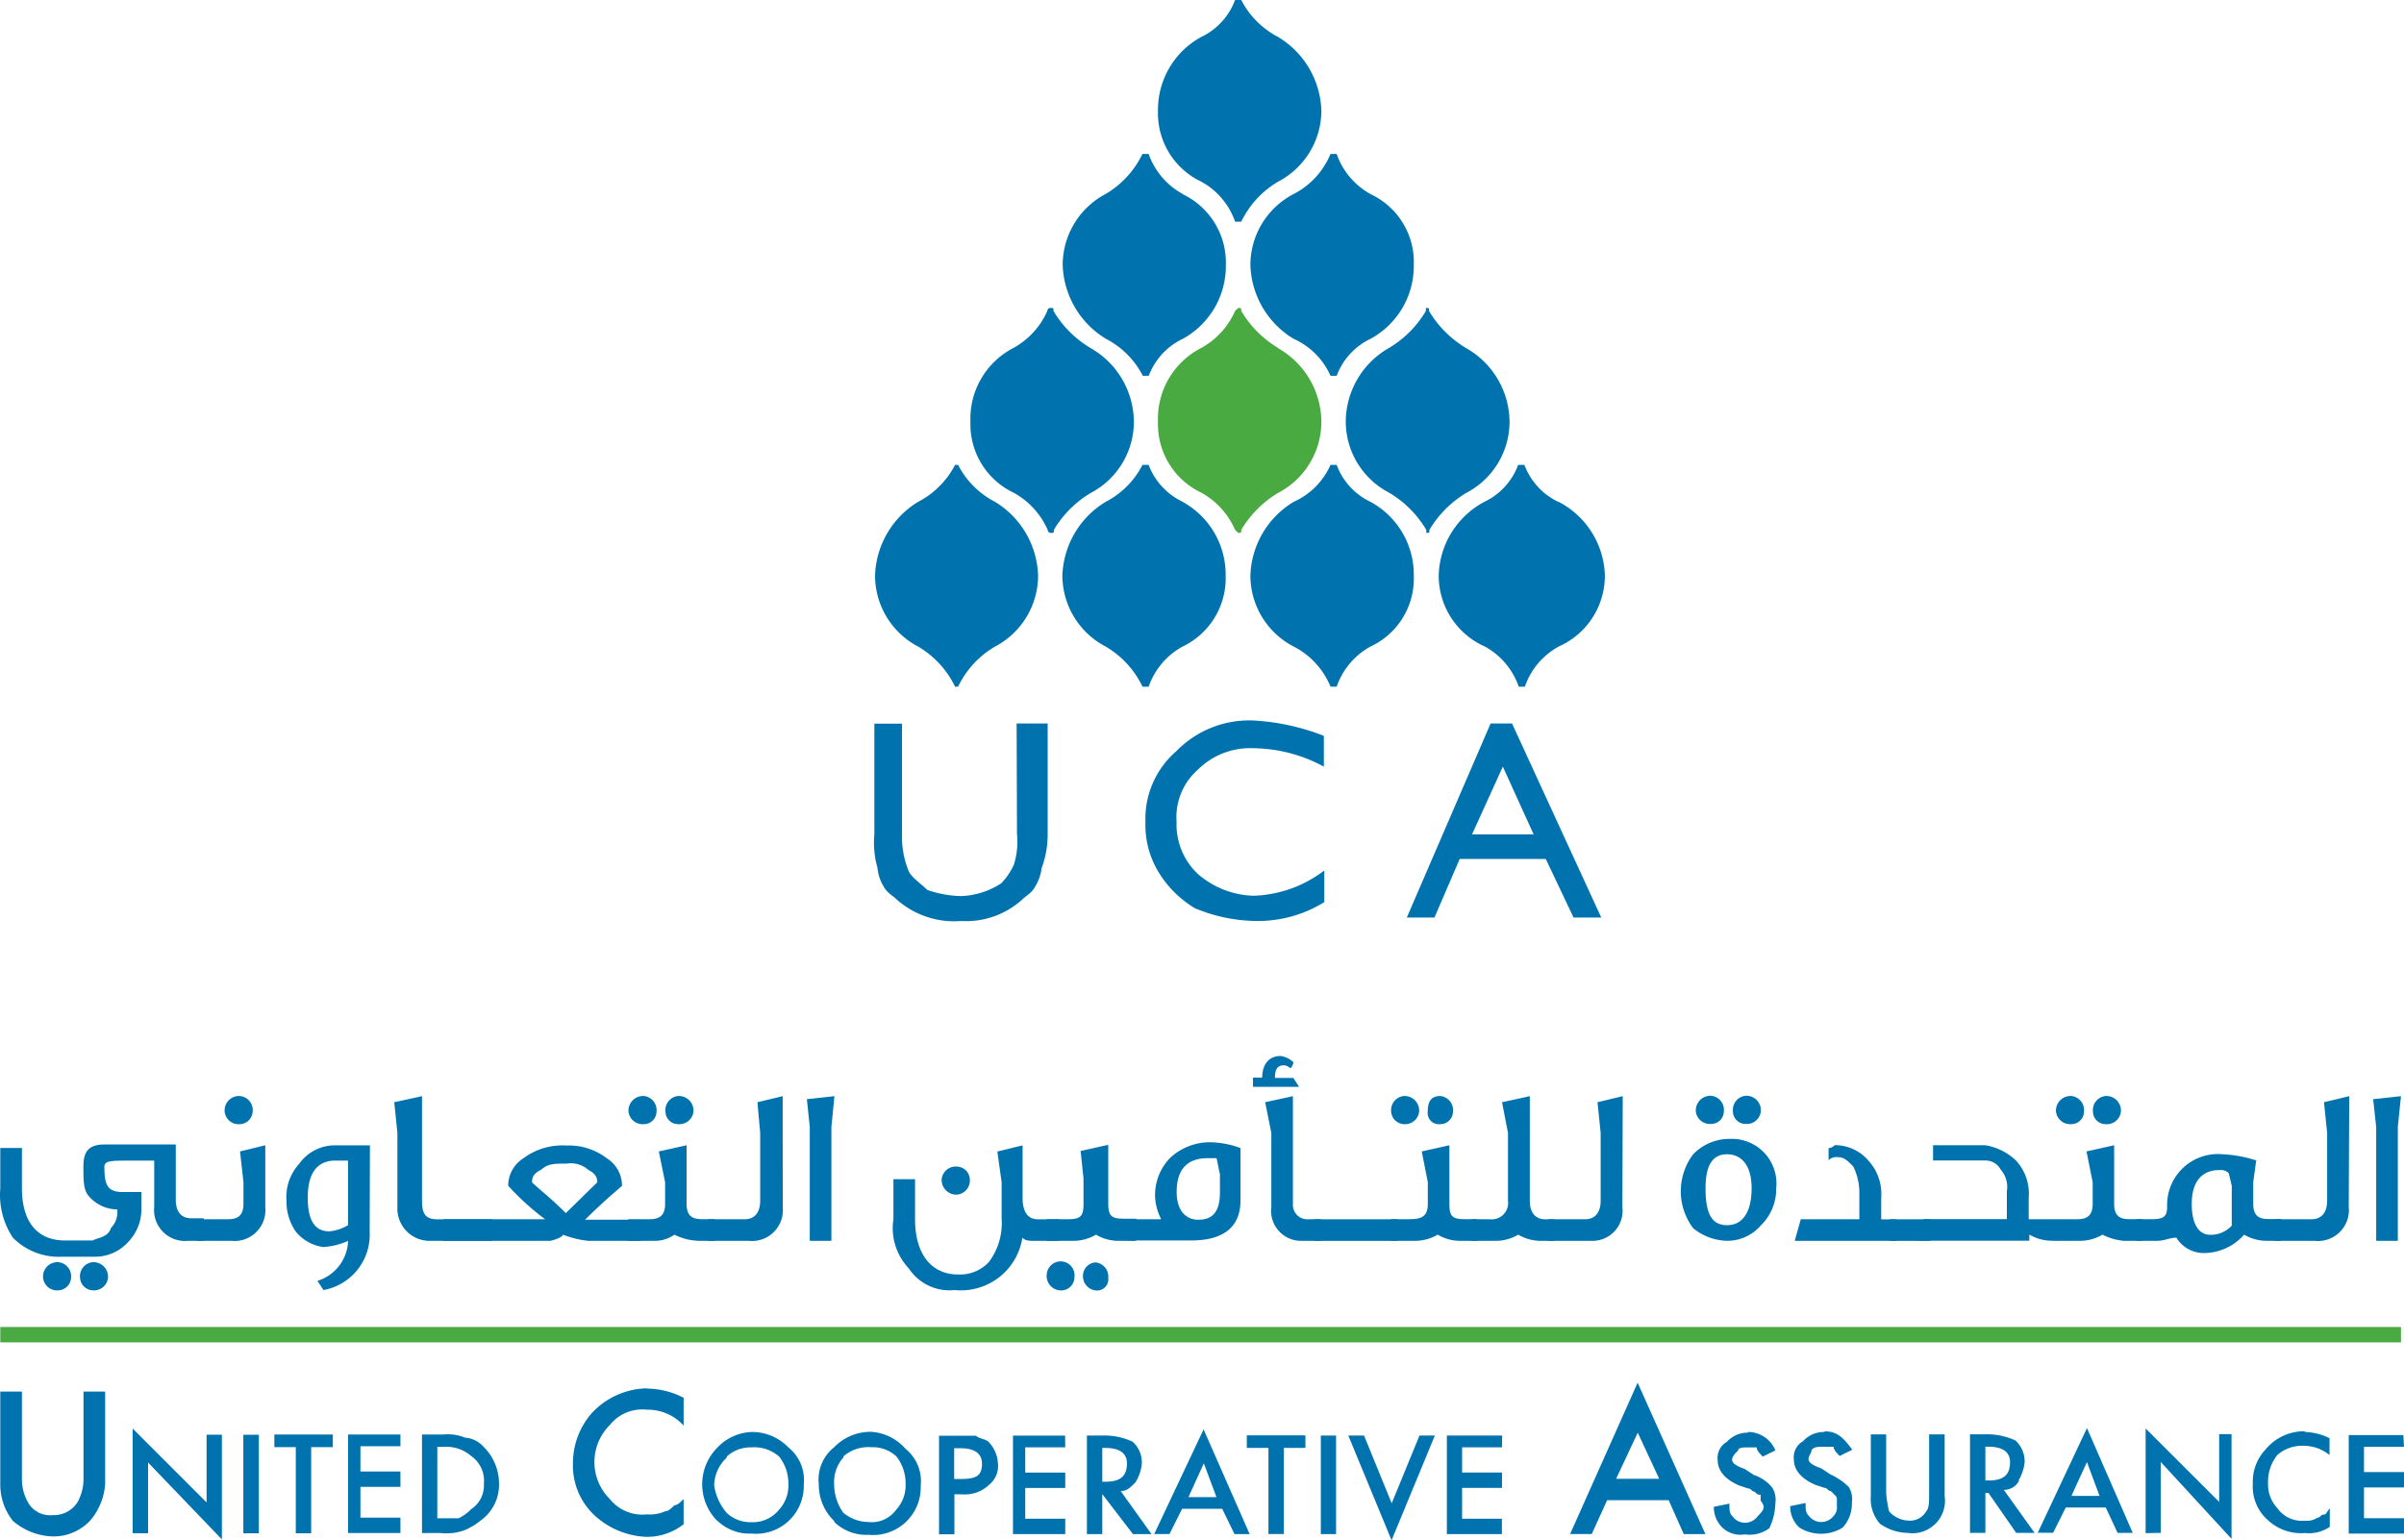 <svg xmlns="http://www.w3.org/2000/svg" width="100" height="64.089" viewBox="0 0 100 64.089">
  <g id="Layer_1" data-name="Layer 1" transform="translate(0)">
    <path id="Path_1462" data-name="Path 1462" d="M0,109.973v3.848a2.43,2.43,0,0,0,.525,1.533A2.667,2.667,0,0,0,2.189,116a2.1,2.1,0,0,0,1.538-.646,2.625,2.625,0,0,0,.635-1.533v-3.848h-.9v3.591a2,2,0,0,1-.257,1.024,1.171,1.171,0,0,1-1.024.525,1.05,1.05,0,0,1-1.024-.525A1.948,1.948,0,0,1,.9,113.563v-3.591Zm6.147,5.895v-2.945l3.071,3.2v-4.357H8.582v2.819l-3.076-3.076v4.357Zm3.963,0h.646v-4.1H10.11Zm3.722-3.585v-.525H11.4v.525h.892v3.585h.64v-3.585Zm2.814-.525H14.467v4.1h2.178v-.64H14.981v-1.281h1.664v-.64H14.981v-1.05h1.664Zm1.664,4.1a2.226,2.226,0,0,0,1.024-.126,2.841,2.841,0,0,0,.64-.388,1.827,1.827,0,0,0,.772-1.533,2.147,2.147,0,0,0-.64-1.538,1.118,1.118,0,0,0-.772-.383,1.858,1.858,0,0,0-.9-.131h-.892v4.1Zm-.131-3.585h.257a1.575,1.575,0,0,1,1.155.383,1.255,1.255,0,0,1,.525,1.155,1.171,1.171,0,0,1-.525,1.05,1.853,1.853,0,0,1-.525.383h-.887Zm8.709-2.436a3.213,3.213,0,0,0-2.3,1.05,3.15,3.15,0,0,0-.766,2.052,2.824,2.824,0,0,0,.892,2.178,3.37,3.37,0,0,0,2.178.9,2.462,2.462,0,0,0,1.533-.525v-1.05c-.126.126-.252.257-.378.257-.131.126-.257.252-.383.252a1.612,1.612,0,0,1-.772.131,1.732,1.732,0,0,1-1.538-.64,2.168,2.168,0,0,1,0-3.076,1.722,1.722,0,0,1,1.538-.64,2.01,2.01,0,0,1,1.533.661V110.23a3.38,3.38,0,0,0-1.533-.383m2.945,5.507a1.911,1.911,0,0,0,1.407.525,1.984,1.984,0,0,0,2.178-2.047,1.732,1.732,0,0,0-.64-1.538,2.1,2.1,0,0,0-1.538-.64,2.063,2.063,0,0,0-1.407.64,2.163,2.163,0,0,0,0,3.071m.383-2.688a1.449,1.449,0,0,1,1.024-.383,1.575,1.575,0,0,1,1.155.383,1.811,1.811,0,0,1,.383,1.155,1.475,1.475,0,0,1-.383,1.05,1.4,1.4,0,0,1-1.155.525,1.449,1.449,0,0,1-1.024-.383,2.278,2.278,0,0,1-.525-1.15,1.622,1.622,0,0,1,.525-1.155m4.483,2.688a1.911,1.911,0,0,0,1.407.525,1.984,1.984,0,0,0,2.178-2.047,1.732,1.732,0,0,0-.64-1.538,2.063,2.063,0,0,0-1.423-.7,2.1,2.1,0,0,0-1.538.64,1.722,1.722,0,0,0-.64,1.538,2.1,2.1,0,0,0,.64,1.533m.383-2.688a1.575,1.575,0,0,1,1.155-.383,1.449,1.449,0,0,1,1.05.383,1.811,1.811,0,0,1,.383,1.155,1.475,1.475,0,0,1-.383,1.05,1.249,1.249,0,0,1-1.155.525,1.69,1.69,0,0,1-1.05-.383,2.047,2.047,0,0,1-.383-1.15,1.575,1.575,0,0,1,.383-1.155m4.992,1.538a1.433,1.433,0,0,0,1.05-.383,1,1,0,0,0,.388-.9,1.386,1.386,0,0,0-.388-.9c-.126-.126-.383-.126-.525-.257H39.049v4.1h.64v-1.664Zm-.383-1.921h.257c.64,0,.9.257.9.64,0,.525-.257.64-.9.64h-.257Zm4.614-.525H42.125v4.1H44.3v-.64H42.635v-1.281H44.3v-.64H42.635v-1.05H44.3Zm2.94,1.921a1.764,1.764,0,0,0,.252-.766,1.144,1.144,0,0,0-.383-.9,2.74,2.74,0,0,0-1.276-.257H45.2v4.1h.64v-1.664l1.276,1.664h.772l-1.281-1.79c.257,0,.383-.131.64-.388m-1.407-1.407h.126c.64,0,.9.257.9.64,0,.525-.257.766-.9.766h-.126Zm5.5,3.585h.63l-1.916-4.357L48,115.9h.635l.525-1.05h1.669Zm-1.916-1.538.64-1.407.525,1.407Zm4.866-2.047v-.525H51.852v.525h.9V115.9h.64v-3.585Zm.64,3.585h.635v-4.1h-.635Zm1.144-4.1,1.8,4.357,1.8-4.357h-.64l-1.155,2.819-1.15-2.819Zm6.4,0h-2.3v4.1h2.289v-.64H60.808v-1.281h1.659v-.64H60.808v-1.05h1.659Zm7.554,4.1h.9l-2.819-6.3L65.3,115.9h.9l.64-1.407H69.4Zm-2.814-2.3.9-1.921.892,1.921Zm5.5-1.921a1.155,1.155,0,0,0-.892.383.766.766,0,0,0-.383.766c0,.388.252.772.892,1.05l.383.126c.131,0,.131.131.262.131.126.126.126.126.252.126v.257a.441.441,0,0,1,.126.257c0,.126-.126.252-.252.383a.646.646,0,0,1-1.05,0c-.126-.131-.126-.257-.126-.525l-.646.131a1.171,1.171,0,0,0,.383.892,1.092,1.092,0,0,0,.9.257,1.381,1.381,0,0,0,1.024-.257,2.53,2.53,0,0,0,.252-1.05.945.945,0,0,0-.131-.64,1.638,1.638,0,0,0-.761-.525l-.383-.252c-.388-.131-.525-.257-.525-.388s.126-.252.252-.383c0-.126.262-.126.383-.126h.388c0,.126.126.257.252.383l.525-.257a1.228,1.228,0,0,0-1.155-.766m3.2,0a1.144,1.144,0,0,0-.892.383.766.766,0,0,0-.383.766c0,.388.252.772.892,1.05l.383.126c.131,0,.131.131.257.131l.131.126c.126.126.126.126.126.257v.257a.478.478,0,0,1-.126.383.651.651,0,0,1-1.05,0c-.126-.131-.126-.257-.126-.525l-.64.131a1.171,1.171,0,0,0,.383.892,1.7,1.7,0,0,0,1.8,0,1.475,1.475,0,0,0,.383-1.05.945.945,0,0,0-.131-.64,2.656,2.656,0,0,0-.766-.525l-.383-.252c-.383-.131-.525-.257-.525-.388s.131-.252.131-.383c.126-.126.257-.126.525-.126h.388c0,.126.126.257.252.383l.525-.257c-.383-.525-.64-.766-1.155-.766m1.926.126v2.562a1.575,1.575,0,0,0,.378,1.155,2.063,2.063,0,0,0,1.155.383,1.354,1.354,0,0,0,1.538-1.538v-2.562h-.646v2.436c0,.383,0,.64-.121.766a.782.782,0,0,1-.772.383,1.118,1.118,0,0,1-.772-.383,4.725,4.725,0,0,1-.121-.766v-2.436Zm6.142,1.921a1.842,1.842,0,0,0,.257-.766,1.181,1.181,0,0,0-.383-.9,2.783,2.783,0,0,0-1.281-.257h-.609v4.1h.64v-1.664h.126l1.155,1.664h.766l-1.281-1.79a.7.7,0,0,0,.64-.388m-1.407-1.407h.126c.64,0,.9.257.9.64,0,.525-.257.766-.9.766h-.126Zm5.5,3.585h.63L86.8,111.49l-2.047,4.357h.64l.525-1.05h1.664Zm-1.921-1.538.646-1.407.525,1.407Zm3.716,1.538V112.9l2.945,3.2v-4.357H92.3v2.819l-3.06-3.055v4.357Zm6.016-4.226a2.068,2.068,0,0,0-1.664.766A1.932,1.932,0,0,0,93.7,113.8a1.848,1.848,0,0,0,.64,1.533,2.016,2.016,0,0,0,1.533.525A1.533,1.533,0,0,0,96.9,115.6v-.766c-.126.126-.126.257-.252.257s-.131.126-.257.126a.788.788,0,0,1-.525.126,1.249,1.249,0,0,1-1.15-.525,1.449,1.449,0,0,1-.383-1.05,1.779,1.779,0,0,1,.383-1.155,1.575,1.575,0,0,1,1.15-.383,1.69,1.69,0,0,1,1.024.383v-.7a2.352,2.352,0,0,0-1.024-.257m4.094.126H97.689v4.1h2.3v-.64H98.324v-1.281h1.664v-.64H98.324v-1.05h1.664Z" transform="translate(0.012 -52.068)" fill="#0073ae"/>
    <rect id="Rectangle_6357" data-name="Rectangle 6357" width="99.862" height="0.64" transform="translate(0.012 55.217)" fill="#4aaa42"/>
    <path id="Path_1463" data-name="Path 1463" d="M8.441,94.73H7.8a1.286,1.286,0,0,1-1.407-1.412V91.392H5.37c-.772,0-1.05,0-1.05.257,0,.766.131,1.05.772,1.05h.766v.64a1.937,1.937,0,0,1-.525,1.412,1.853,1.853,0,0,1-1.412.64H2.551A2.688,2.688,0,0,1,.515,94.6,3.207,3.207,0,0,1-.01,92.552V90.867h.9v1.669c0,1.407.64,2.178,1.79,2.178H3.832c.257-.131.64-.131.766-.525a.94.94,0,0,0,.257-.766A1.575,1.575,0,0,1,3.7,92.9c-.252-.257-.252-.64-.252-1.281s.252-.9.892-.9h2.95v2.3c0,.525.252.772.64.772h.525Z" transform="translate(0.022 -43.098)" fill="#0073ae"/>
    <path id="Path_1464" data-name="Path 1464" d="M18.439,91.493a1.286,1.286,0,0,1-1.412,1.412H15.61v-.9h1.281c.383,0,.64-.131.64-.64v-.9l-.142-1.281,1.05-.257Zm-.525-3.968a.551.551,0,0,1-.525.525.583.583,0,0,1-.64-.525.6.6,0,0,1,.64-.646.588.588,0,0,1,.525.646" transform="translate(-7.404 -41.273)" fill="#0073ae"/>
    <path id="Path_1465" data-name="Path 1465" d="M26.134,94.375a2.343,2.343,0,0,1-1.921,2.436l-.252-.383a1.806,1.806,0,0,0,1.276-1.664,3.029,3.029,0,0,1-1.024.257,1.779,1.779,0,0,1-1.155-.646,2.184,2.184,0,0,1-.383-1.281,2.037,2.037,0,0,1,.525-1.533,1.822,1.822,0,0,1,1.533-.772h1.412Zm-.9-.252v-2.7h-.525c-.761,0-1.15.525-1.15,1.538,0,.9.257,1.407.9,1.407a1.832,1.832,0,0,0,.766-.252" transform="translate(-10.757 -43.131)" fill="#0073ae"/>
    <path id="Path_1466" data-name="Path 1466" d="M35.3,92.911H32.758A1.344,1.344,0,0,1,31.351,91.5V88.423l-.131-1.281,1.155-.252v4.352c0,.525.126.772.635.772H35.3Z" transform="translate(-14.82 -41.279)" fill="#0073ae"/>
    <path id="Path_1467" data-name="Path 1467" d="M43.319,94.768H41.141a4.116,4.116,0,0,1-1.05-.257s0,.126-.525.257H35.12v-.9h4.226a10.839,10.839,0,0,1-1.533-1.391,1.349,1.349,0,0,1,.64-1.15,2.709,2.709,0,0,1,1.79-.525,2.583,2.583,0,0,1,1.664.525,1.349,1.349,0,0,1,.64,1.15c-.131.131-.64.525-1.538,1.412h2.31Zm-1.8-2.436c0-.257-.131-.383-.383-.525a1.1,1.1,0,0,0-.9-.252c-.525,0-.766,0-1.05.252-.257.131-.383.257-.383.525.257.257.766.64,1.407,1.281Z" transform="translate(-16.673 -43.136)" fill="#0073ae"/>
    <path id="Path_1468" data-name="Path 1468" d="M53.341,92.905H52.7a2.446,2.446,0,0,1-1.024-.257,1.407,1.407,0,0,1-.772.257H49.75v-.9h.9c.378,0,.64-.131.64-.64v-.9l-.262-1.281,1.155-.257v2.436c0,.525.257.64.64.64h.525Zm-2.409-5.381a.525.525,0,0,1-.525.525.588.588,0,0,1-.64-.525.609.609,0,0,1,.64-.646.588.588,0,0,1,.525.646m1.538,0a.588.588,0,0,1-.64.525.525.525,0,0,1-.525-.525.588.588,0,0,1,.525-.646.609.609,0,0,1,.64.646" transform="translate(-23.623 -41.273)" fill="#0073ae"/>
    <path id="Path_1469" data-name="Path 1469" d="M59.2,91.5a1.286,1.286,0,0,1-1.407,1.412H56.1v-.9h1.522c.388,0,.64-.257.64-.772V88.423l-.115-1.281,1.05-.252Z" transform="translate(-26.64 -41.279)" fill="#0073ae"/>
    <path id="Path_1470" data-name="Path 1470" d="M65.06,86.89l-.126,1.281v4.74h-.9v-4.74l-.121-1.155Z" transform="translate(-30.35 -41.279)" fill="#0073ae"/>
    <path id="Path_1471" data-name="Path 1471" d="M77.667,94.764h-1c-.257,0-.383,0-.525-.131a2.584,2.584,0,0,1-2.819,2.178,2.021,2.021,0,0,1-1.905-.9,2.437,2.437,0,0,1-.64-2.047V92.2h.9v1.664c0,1.407.64,2.3,1.8,2.3a1.638,1.638,0,0,0,1.276-.525,2.7,2.7,0,0,0,.525-1.8V92.328l-.178-1.281,1.05-.257v2.178c0,.64.252.9.64.9h.892ZM73.956,92.2a.588.588,0,0,1-.525.64.609.609,0,0,1-.646-.64.588.588,0,0,1,.646-.525.551.551,0,0,1,.525.525" transform="translate(-33.614 -43.132)" fill="#0073ae"/>
    <path id="Path_1472" data-name="Path 1472" d="M84.075,96.278a.551.551,0,0,1-.525.525.6.6,0,0,1-.625-.677.579.579,0,1,1,1.15.131m2.562-1.517h-.766a1.869,1.869,0,0,1-.9-.257,1.869,1.869,0,0,1-.9.257h-1.15v-.9h.892c.525,0,.64-.131.64-.64v-1.05L84.333,91l1.15-.257v2.436c0,.525.131.64.646.64h.525Zm-1.155,1.538a.467.467,0,0,1-.525.525.593.593,0,0,1-.525-.64.556.556,0,0,1,.525-.525.588.588,0,0,1,.525.646" transform="translate(-39.382 -43.108)" fill="#0073ae"/>
    <path id="Path_1473" data-name="Path 1473" d="M94,90.786v2.178c0,1.155-.766,1.669-2.047,1.669H89.27v-.882H90.7a2.315,2.315,0,0,1-.252-.9,2.215,2.215,0,0,1,.635-1.664,2.43,2.43,0,0,1,1.664-.64,3.8,3.8,0,0,1,1.281.252m-.892,1.05-.131-.64H92.63c-.9,0-1.286.525-1.286,1.407,0,.772.383,1.155.9,1.155.64,0,.9-.383.9-1.155v-.782" transform="translate(-42.398 -43.017)" fill="#0073ae"/>
    <path id="Path_1474" data-name="Path 1474" d="M101.186,84.991H99.27v-.383h.383c0-.525.257-.9.772-.9a1,1,0,0,1,.525.257.4.4,0,0,1-.126.257.415.415,0,0,0-.262-.126c-.252,0-.378.126-.378.525h.766Zm.9,6.409h-.772a1.249,1.249,0,0,1-1.281-1.412V86.912l-.257-1.281,1.155-.252v4.483a.6.6,0,0,0,.64.64h.525Z" transform="translate(-47.149 -39.768)" fill="#0073ae"/>
    <rect id="Rectangle_6358" data-name="Rectangle 6358" width="3.454" height="0.898" transform="translate(54.683 50.735)" fill="#0073ae"/>
    <path id="Path_1475" data-name="Path 1475" d="M113.8,92.905h-.766a1.848,1.848,0,0,1-.892-.257,1.906,1.906,0,0,1-.9.257h-1.05v-.9h.772c.525,0,.766-.131.766-.64v-.9l-.252-1.281,1.15-.257v2.436c0,.525.126.64.635.64h.525Zm-2.43-5.381a.588.588,0,0,1-.64.525.556.556,0,0,1-.525-.525.593.593,0,0,1,.525-.646.609.609,0,0,1,.64.646m1.407,0a.525.525,0,0,1-.525.525.467.467,0,0,1-.525-.525c0-.388.126-.646.525-.646a.588.588,0,0,1,.525.646" transform="translate(-52.337 -41.273)" fill="#0073ae"/>
    <path id="Path_1476" data-name="Path 1476" d="M120.039,92.911h-.614a1.89,1.89,0,0,1-.9-.257,1.848,1.848,0,0,1-.892.257h-1.05v-.9h.745a.682.682,0,0,0,.772-.772V88.423l-.247-1.281,1.155-.252v4.352c0,.525.257.772.64.772h.383Z" transform="translate(-55.372 -41.279)" fill="#0073ae"/>
    <path id="Path_1477" data-name="Path 1477" d="M125.756,91.5a1.255,1.255,0,0,1-1.281,1.412h-1.8v-.9h1.538c.383,0,.64-.257.64-.772V88.423l-.131-1.281,1.05-.252Z" transform="translate(-58.27 -41.279)" fill="#0073ae"/>
    <path id="Path_1478" data-name="Path 1478" d="M137.139,90.717a2.1,2.1,0,0,1-.64,1.538,1.832,1.832,0,0,1-1.407.64,2.315,2.315,0,0,1-1.407-.525,2.556,2.556,0,0,1,0-3.076,2.1,2.1,0,0,1,1.538-.64,1.853,1.853,0,0,1,1.916,2.052m-2.178-3.2a.525.525,0,0,1-.525.525.588.588,0,0,1-.64-.525.609.609,0,0,1,.64-.646.588.588,0,0,1,.525.646m1.155,3.2c0-.9-.383-1.412-1.024-1.412s-.892.525-.892,1.412c0,1.05.252,1.538.892,1.538s1.024-.525,1.024-1.538m.383-3.2a.583.583,0,0,1-.635.525.525.525,0,0,1-.525-.525.588.588,0,0,1,.525-.646.6.6,0,0,1,.635.646" transform="translate(-63.254 -41.264)" fill="#0073ae"/>
    <path id="Path_1479" data-name="Path 1479" d="M146.426,94.749H142.2l.252-.9h2.436V92.7a2.446,2.446,0,0,0-.257-1.05c-.257-.257-.383-.383-.64-.383a.472.472,0,0,0-.383.126v-.5a.41.41,0,0,0,.257-.126,1.832,1.832,0,0,1,1.407.651,2.047,2.047,0,0,1,.525,1.538v.9h.646Z" transform="translate(-67.544 -43.117)" fill="#0073ae"/>
    <rect id="Rectangle_6359" data-name="Rectangle 6359" width="1.664" height="0.898" transform="translate(78.62 50.735)" fill="#0073ae"/>
    <path id="Path_1480" data-name="Path 1480" d="M166.492,92.905h-.772a2.394,2.394,0,0,1-.892-.257,1.906,1.906,0,0,1-.9.257h-1.05v-.9h.9c.383,0,.64-.131.64-.64v-.9l-.257-1.281,1.15-.257v2.436c0,.525.257.64.64.64h.525Zm-2.436-5.381a.525.525,0,0,1-.525.525.593.593,0,0,1-.64-.525.609.609,0,0,1,.64-.646.588.588,0,0,1,.525.646m1.538,0a.588.588,0,0,1-.64.525.525.525,0,0,1-.525-.525.588.588,0,0,1,.525-.646.609.609,0,0,1,.64.646" transform="translate(-77.368 -41.273)" fill="#0073ae"/>
    <path id="Path_1481" data-name="Path 1481" d="M175.286,95.1h-.64a1.848,1.848,0,0,1-.892-.257,2.247,2.247,0,0,1-1.664.766,1.339,1.339,0,0,1-1.155-.64c-.257,0-.525.131-.772.131h-.892v-.9h.64c.525,0,.64-.131.64-.525a2.116,2.116,0,0,1,2.3-2.178,5.48,5.48,0,0,1,1.407.257l-.126.9v.9c0,.525.257.64.64.64h.525Zm-2.047-.64V92.812l-.126-.525a.467.467,0,0,0-.383-.131c-.772,0-1.155.525-1.155,1.412,0,.766.252,1.281.766,1.281a1.176,1.176,0,0,0,.9-.383" transform="translate(-80.404 -43.469)" fill="#0073ae"/>
    <path id="Path_1482" data-name="Path 1482" d="M183.316,91.5a1.286,1.286,0,0,1-1.412,1.412H180.24v-.9h1.538c.383,0,.64-.257.64-.772V88.423l-.131-1.281,1.05-.252Z" transform="translate(-85.615 -41.279)" fill="#0073ae"/>
    <path id="Path_1483" data-name="Path 1483" d="M189.2,86.89l-.131,1.281v4.74h-.9v-4.74l-.126-1.155Z" transform="translate(-89.326 -41.279)" fill="#0073ae"/>
    <path id="Path_1484" data-name="Path 1484" d="M4.554,100.7a.551.551,0,0,1-.525.525.583.583,0,0,1-.64-.525.6.6,0,0,1,.64-.646.588.588,0,0,1,.525.646" transform="translate(-1.598 -47.534)" fill="#0073ae"/>
    <path id="Path_1485" data-name="Path 1485" d="M7.482,100.7a.588.588,0,0,1-.64.525.551.551,0,0,1-.525-.525.588.588,0,0,1,.525-.646.609.609,0,0,1,.64.646" transform="translate(-2.988 -47.535)" fill="#0073ae"/>
    <path id="Path_1486" data-name="Path 1486" d="M157.732,94.764v-.9h-1.144v-.9a2.031,2.031,0,0,0-.525-1.538,2.425,2.425,0,0,0-1.276-.64h-2.178v.635h2.178a.719.719,0,0,1,.64.383,1.1,1.1,0,0,1,.252.9v1.155h-3.454l-.226.9h4.614v-.257a1.848,1.848,0,0,0,.892.257Z" transform="translate(-72.199 -43.132)" fill="#0073ae"/>
    <path id="Path_1487" data-name="Path 1487" d="M75.167,57.35h1.291v4.614a4,4,0,0,1-.252,1.407,1.863,1.863,0,0,1-.273.772c-.131.257-.383.383-.525.525a3.475,3.475,0,0,1-2.546.9,3.611,3.611,0,0,1-2.7-.908c-.126-.131-.383-.257-.525-.525a1.79,1.79,0,0,1-.257-.772,3.869,3.869,0,0,1-.131-1.407v-4.6H70.4v4.614a3.727,3.727,0,0,0,.283,1.538c.126.257.525.525.766.766a4.515,4.515,0,0,0,1.412.257A3.265,3.265,0,0,0,74.526,64a2.719,2.719,0,0,0,.525-.772,3.149,3.149,0,0,0,.131-1.281Z" transform="translate(-32.878 -27.245)" fill="#0073ae"/>
    <path id="Path_1488" data-name="Path 1488" d="M98.186,63.385v1.281a5.249,5.249,0,0,1-2.94.782,6.824,6.824,0,0,1-2.436-.525,4.446,4.446,0,0,1-1.538-1.538,3.769,3.769,0,0,1-.525-2.052,3.711,3.711,0,0,1,1.281-2.945,4.236,4.236,0,0,1,3.2-1.281,9.449,9.449,0,0,1,2.94.64v1.281a6.268,6.268,0,0,0-2.94-.766,3.076,3.076,0,0,0-2.294.887,2.625,2.625,0,0,0-.892,2.173,2.824,2.824,0,0,0,.892,2.178,3.675,3.675,0,0,0,2.31.9,5.1,5.1,0,0,0,2.94-1.05" transform="translate(-43.099 -27.128)" fill="#0073ae"/>
    <path id="Path_1489" data-name="Path 1489" d="M114.95,57.35h.892l3.711,8.073H118.4l-1.155-2.436h-3.58l-1.05,2.436h-1.15Zm1.79,4.614-1.281-2.819-1.281,2.819Z" transform="translate(-52.945 -27.245)" fill="#0073ae"/>
    <path id="Path_1490" data-name="Path 1490" d="M96.74,26.074h0a4.43,4.43,0,0,1-1.533-1.538c0-.126,0-.126-.126-.126l-.131.126a3.255,3.255,0,0,1-1.407,1.538,3.307,3.307,0,0,0-1.8,3.076,3.15,3.15,0,0,0,1.8,2.945,3.255,3.255,0,0,1,1.407,1.549l.131.126c.126,0,.126,0,.126-.126a4.43,4.43,0,0,1,1.533-1.538,3.344,3.344,0,0,0,1.8-2.945,3.549,3.549,0,0,0-1.8-3.076" transform="translate(-43.574 -11.596)" fill="#4aaa42"/>
    <path id="Path_1491" data-name="Path 1491" d="M74.312,38.388h0a3.564,3.564,0,0,1-1.538-1.538h-.126a3.59,3.59,0,0,1-1.538,1.538,3.727,3.727,0,0,0-1.79,3.076,3.339,3.339,0,0,0,1.79,2.945,3.905,3.905,0,0,1,1.538,1.669h.126a3.874,3.874,0,0,1,1.538-1.669,3.339,3.339,0,0,0,1.79-2.945,3.727,3.727,0,0,0-1.79-3.076" transform="translate(-32.92 -17.506)" fill="#0073ae"/>
    <path id="Path_1492" data-name="Path 1492" d="M89.178,38.388h0a2.787,2.787,0,0,1-1.423-1.538H87.5a3.554,3.554,0,0,1-1.533,1.538,3.732,3.732,0,0,0-1.8,3.076,3.344,3.344,0,0,0,1.8,2.945A3.864,3.864,0,0,1,87.5,46.078h.257a3.034,3.034,0,0,1,1.412-1.669,3.15,3.15,0,0,0,1.79-2.945,3.454,3.454,0,0,0-1.79-3.076" transform="translate(-39.975 -17.506)" fill="#0073ae"/>
    <path id="Path_1493" data-name="Path 1493" d="M104.062,38.388h0a2.777,2.777,0,0,1-1.407-1.538H102.4a3.024,3.024,0,0,1-1.533,1.538,3.717,3.717,0,0,0-1.8,3.076,3.333,3.333,0,0,0,1.8,2.945,3.265,3.265,0,0,1,1.533,1.669h.257a3.024,3.024,0,0,1,1.407-1.669,3.118,3.118,0,0,0,1.8-2.945,3.449,3.449,0,0,0-1.8-3.076" transform="translate(-47.054 -17.506)" fill="#0073ae"/>
    <path id="Path_1494" data-name="Path 1494" d="M118.966,38.388h0a2.777,2.777,0,0,1-1.407-1.538H117.3a2.777,2.777,0,0,1-1.407,1.538,3.57,3.57,0,0,0-1.9,3.076,3.228,3.228,0,0,0,1.921,2.945,3.024,3.024,0,0,1,1.407,1.669h.257a3.024,3.024,0,0,1,1.407-1.669,3.228,3.228,0,0,0,1.921-2.945,3.57,3.57,0,0,0-1.921-3.076" transform="translate(-54.147 -17.506)" fill="#0073ae"/>
    <path id="Path_1495" data-name="Path 1495" d="M81.87,26.074h0a4.4,4.4,0,0,1-1.538-1.538c0-.126,0-.126-.126-.126a.126.126,0,0,0-.131.126,3.254,3.254,0,0,1-1.407,1.538,3.312,3.312,0,0,0-1.79,3.076,3.15,3.15,0,0,0,1.79,2.945,3.255,3.255,0,0,1,1.423,1.549.126.126,0,0,0,.131.126c.126,0,.126,0,.126-.126a4.4,4.4,0,0,1,1.538-1.538,3.349,3.349,0,0,0,1.79-2.945,3.554,3.554,0,0,0-1.79-3.076" transform="translate(-36.51 -11.596)" fill="#0073ae"/>
    <path id="Path_1496" data-name="Path 1496" d="M111.622,26.074h0a4.43,4.43,0,0,1-1.533-1.538c0-.126,0-.126-.131-.126v.126a4.388,4.388,0,0,1-1.533,1.538,3.549,3.549,0,0,0-1.8,3.076,3.344,3.344,0,0,0,1.8,2.945,4.388,4.388,0,0,1,1.549,1.549v.126c.131,0,.131,0,.131-.126a4.43,4.43,0,0,1,1.533-1.538,3.344,3.344,0,0,0,1.8-2.945,3.549,3.549,0,0,0-1.8-3.076" transform="translate(-50.645 -11.596)" fill="#0073ae"/>
    <path id="Path_1497" data-name="Path 1497" d="M89.187,13.869h0A3.05,3.05,0,0,1,87.765,12.2h-.257a3.9,3.9,0,0,1-1.533,1.669,3.344,3.344,0,0,0-1.785,2.95,3.732,3.732,0,0,0,1.8,3.076,3.554,3.554,0,0,1,1.533,1.538h.247A2.787,2.787,0,0,1,89.177,19.9a3.454,3.454,0,0,0,1.8-3.076,3.15,3.15,0,0,0-1.79-2.945" transform="translate(-39.985 -5.796)" fill="#0073ae"/>
    <path id="Path_1498" data-name="Path 1498" d="M104.062,13.869h0a3.045,3.045,0,0,1-1.407-1.669H102.4a3.286,3.286,0,0,1-1.533,1.669,3.333,3.333,0,0,0-1.8,2.95,3.717,3.717,0,0,0,1.8,3.076,3.024,3.024,0,0,1,1.533,1.538h.257a2.777,2.777,0,0,1,1.407-1.538,3.449,3.449,0,0,0,1.8-3.076,3.118,3.118,0,0,0-1.8-2.945" transform="translate(-47.054 -5.796)" fill="#0073ae"/>
    <path id="Path_1499" data-name="Path 1499" d="M96.741,1.538h0A3.58,3.58,0,0,1,95.208,0h-.257a2.777,2.777,0,0,1-1.407,1.538,3.449,3.449,0,0,0-1.8,3.076,3.15,3.15,0,0,0,1.8,2.945,3.029,3.029,0,0,1,1.407,1.664h.257a3.911,3.911,0,0,1,1.533-1.664,3.344,3.344,0,0,0,1.8-2.945,3.717,3.717,0,0,0-1.8-3.076" transform="translate(-43.575 0)" fill="#0073ae"/>
  </g>
</svg>
